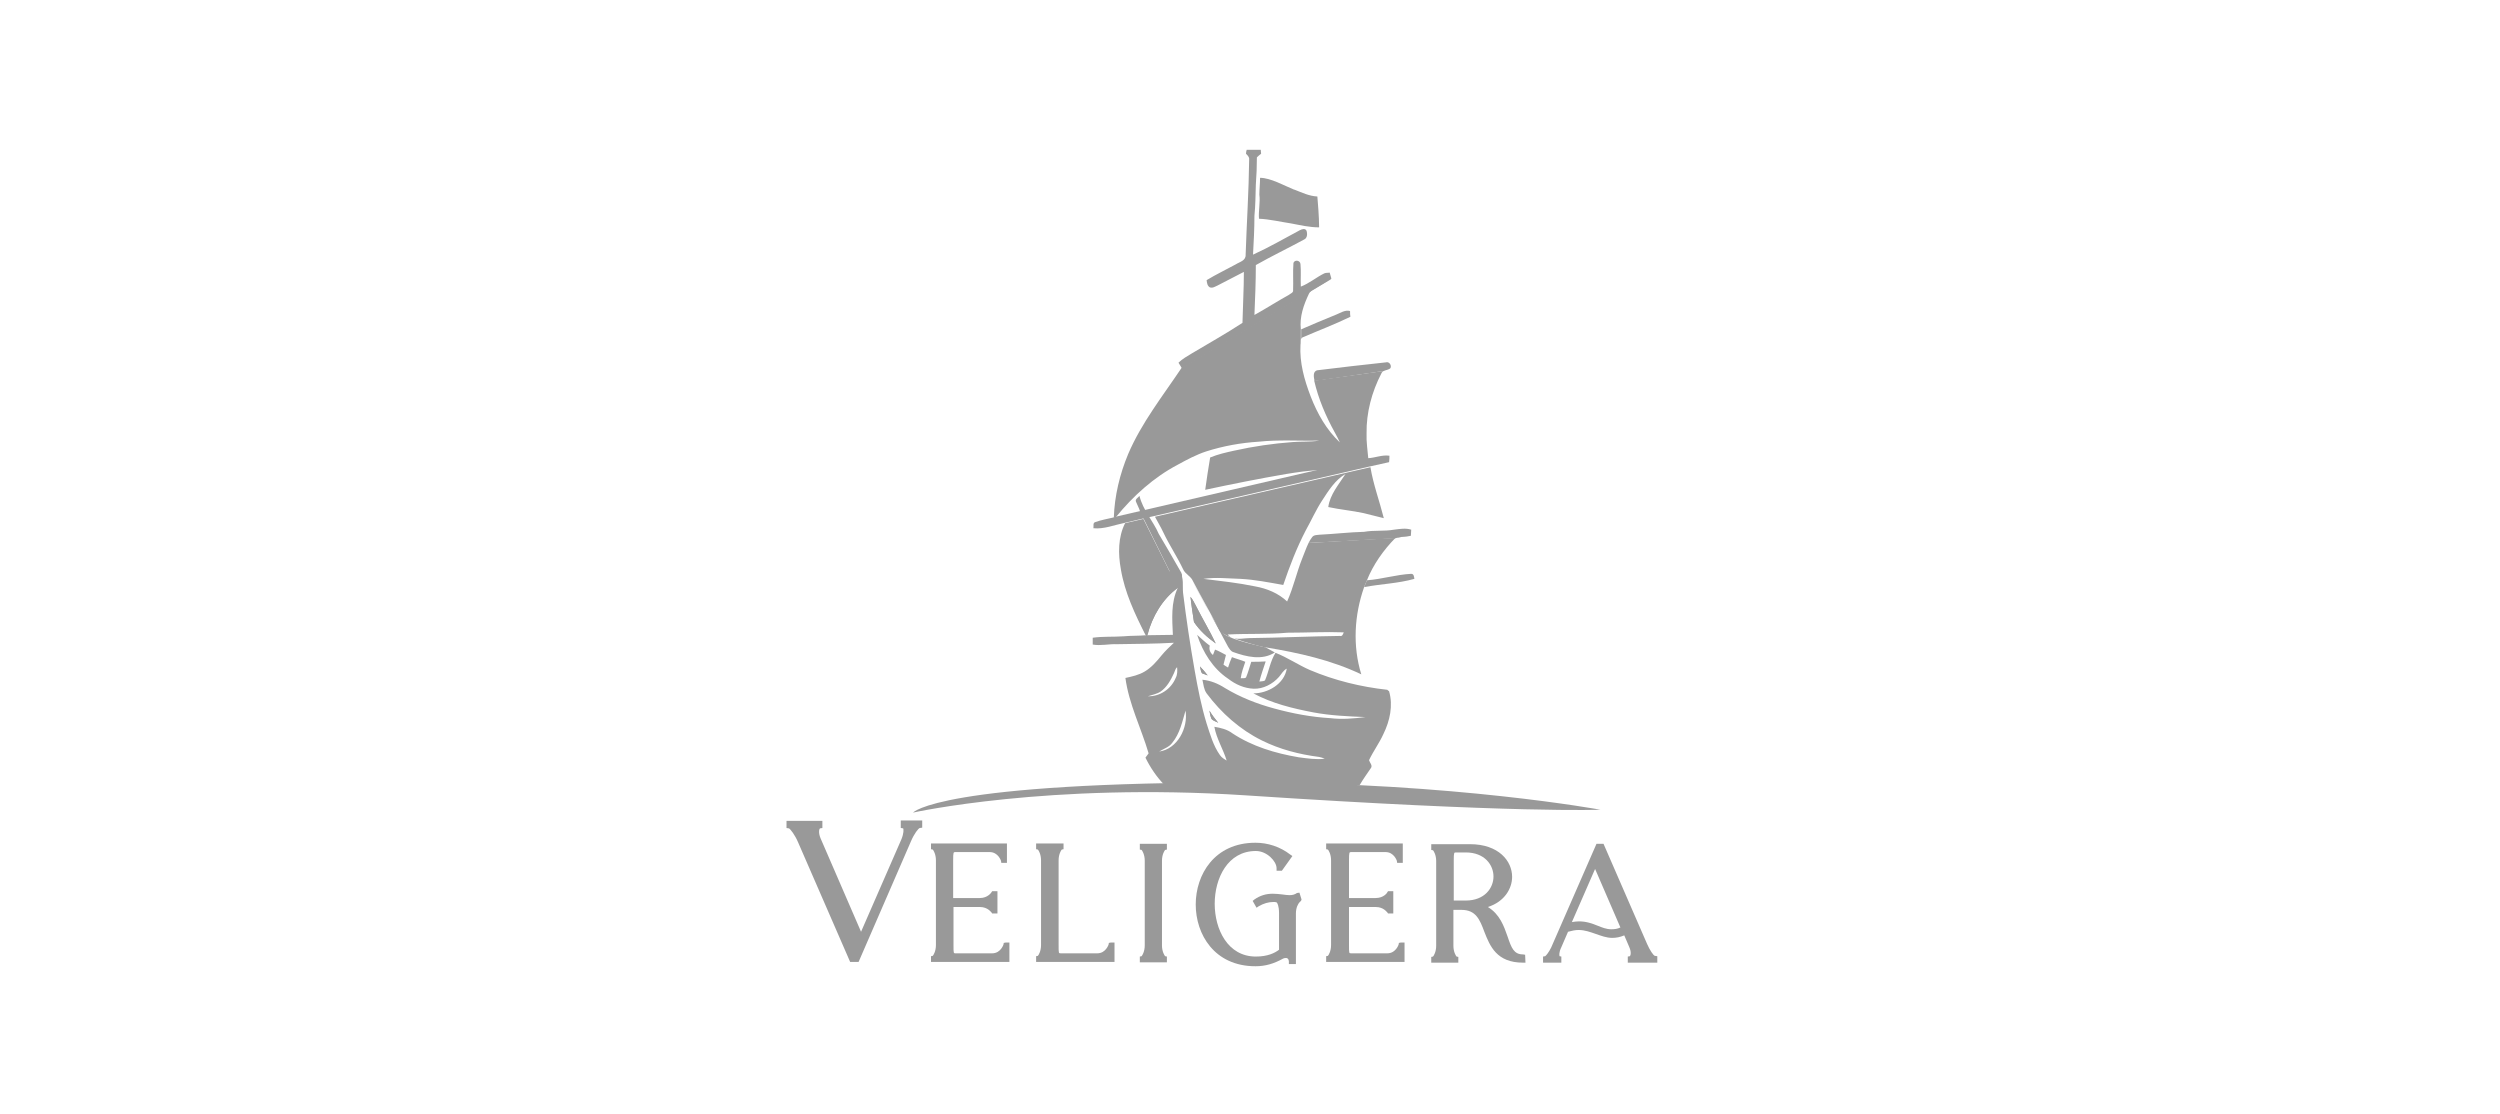 <?xml version="1.0" encoding="UTF-8"?> <svg xmlns="http://www.w3.org/2000/svg" width="267" height="119" viewBox="0 0 267 119" fill="none"> <path d="M96.24 88.433L96.465 88.471C96.503 88.586 96.54 88.969 96.277 89.621L91.96 99.514L87.642 89.545C87.379 88.931 87.492 88.548 87.567 88.471L87.83 88.433V87.666H84V88.164V88.433L84.263 88.471C84.413 88.548 84.901 89.161 85.239 89.966L90.796 102.735H91.697L97.291 89.851C97.629 89.046 98.08 88.471 98.23 88.433L98.493 88.394V87.627H96.202V88.433H96.24Z" fill="#999999"></path> <path d="M107.203 100.703L107.166 100.894C107.166 100.894 106.865 101.815 105.964 101.815H102.06C101.834 101.815 101.834 101.815 101.834 100.933V96.868H104.65C105.514 96.868 105.852 97.444 105.889 97.444L105.964 97.559H106.527V95.181H105.964L105.889 95.296C105.889 95.296 105.514 95.91 104.65 95.91H101.797V91.884C101.797 91.002 101.834 91.002 102.022 91.002H105.701C106.603 91.002 106.903 91.922 106.903 91.922L106.94 92.152H107.541V90.082H99.431V90.695L99.619 90.733C99.694 90.81 99.957 91.232 99.957 91.884V100.933C99.957 101.585 99.694 102.007 99.619 102.084L99.431 102.122V102.735H107.804V100.665H107.391L107.203 100.703Z" fill="#999999"></path> <path d="M118.429 100.703L118.392 100.894C118.392 100.894 118.091 101.815 117.19 101.815H113.285C113.06 101.815 113.06 101.815 113.06 100.933V91.884C113.06 91.232 113.323 90.81 113.398 90.733L113.586 90.695V90.082H110.657V90.695L110.845 90.733C110.92 90.81 111.183 91.232 111.183 91.884V100.933C111.183 101.585 110.92 102.007 110.845 102.084L110.657 102.122V102.735H119.03V100.665H118.617L118.429 100.703Z" fill="#999999"></path> <path d="M121.733 90.733L121.921 90.772C121.996 90.848 122.259 91.27 122.259 91.922V100.971C122.259 101.623 121.996 102.045 121.921 102.122L121.733 102.16V102.774H124.624V102.16L124.437 102.122C124.362 102.045 124.099 101.623 124.099 100.971V91.922C124.099 91.27 124.362 90.848 124.437 90.772L124.624 90.733V90.12H121.733V90.733Z" fill="#999999"></path> <path d="M138.516 95.373C138.291 95.526 138.065 95.603 137.728 95.603C137.502 95.603 137.239 95.565 136.939 95.526C136.601 95.488 136.263 95.45 135.925 95.45C135.212 95.45 134.574 95.641 133.973 96.063L133.785 96.217L134.198 96.945L134.424 96.792C134.949 96.485 135.475 96.332 136 96.332C136.113 96.332 136.226 96.332 136.338 96.37C136.413 96.408 136.601 96.754 136.601 97.52V101.432C136.151 101.776 135.4 102.16 134.123 102.16C131.12 102.16 129.73 99.246 129.73 96.523C129.73 93.801 131.12 90.887 134.123 90.887C135.325 90.887 136.338 91.999 136.338 92.727V92.996H136.902L138.028 91.424L137.803 91.27C136.714 90.427 135.4 90.005 134.086 90.005C129.693 90.005 127.703 93.418 127.703 96.6C127.703 99.783 129.693 103.195 134.086 103.195C135.137 103.195 136.038 102.927 137.014 102.39C137.164 102.313 137.277 102.313 137.352 102.313C137.652 102.313 137.652 102.697 137.652 102.697V102.965H138.403V97.559C138.403 96.945 138.629 96.523 138.816 96.332C138.854 96.293 138.929 96.255 138.966 96.178L139.004 96.063L138.779 95.335L138.516 95.373Z" fill="#999999"></path> <path d="M149.404 100.703L149.367 100.894C149.367 100.894 149.067 101.815 148.166 101.815H144.298C144.073 101.815 144.073 101.815 144.073 100.933V96.868H146.927C147.79 96.868 148.128 97.444 148.166 97.444L148.241 97.559H148.804V95.181H148.391H148.241L148.166 95.296C148.166 95.335 147.79 95.91 146.927 95.91H144.073V91.884C144.073 91.002 144.111 91.002 144.298 91.002H147.978C148.879 91.002 149.179 91.922 149.179 91.922L149.217 92.152H149.817V90.082H141.633V90.695L141.82 90.733C141.895 90.81 142.158 91.232 142.158 91.884V100.933C142.158 101.585 141.895 102.007 141.82 102.084L141.633 102.122V102.735H150.005V100.665H149.592L149.404 100.703Z" fill="#999999"></path> <path d="M162.658 101.93C161.682 101.93 161.419 101.24 161.006 100.013C160.63 98.939 160.18 97.635 158.903 96.868C160.705 96.293 161.494 94.874 161.494 93.647C161.494 91.96 160.067 90.158 156.988 90.158H152.858V90.772L153.046 90.81C153.121 90.887 153.384 91.308 153.384 91.96V101.009C153.384 101.661 153.121 102.084 153.046 102.16L152.858 102.198V102.812H155.749V102.198L155.562 102.16C155.487 102.084 155.224 101.661 155.224 101.009V97.175H156.087C157.627 97.175 158.04 98.21 158.528 99.514C159.129 101.048 159.842 102.812 162.658 102.812H162.921L162.883 101.968L162.658 101.93ZM155.261 91.922C155.261 91.04 155.299 91.04 155.487 91.04H156.538C158.565 91.04 159.504 92.382 159.504 93.609C159.504 94.836 158.565 96.178 156.538 96.178H155.261V91.922Z" fill="#999999"></path> <path d="M176.737 102.084C176.587 102.045 176.212 101.508 175.911 100.818L171.256 90.12H170.505L165.662 101.202C165.399 101.738 165.098 102.084 165.023 102.122L164.798 102.16V102.812H166.751V102.16L166.562 102.122C166.525 102.045 166.487 101.7 166.751 101.163L167.464 99.514C167.877 99.399 168.252 99.322 168.59 99.322C169.266 99.322 169.867 99.552 170.43 99.745C170.993 99.936 171.557 100.166 172.194 100.166C172.607 100.166 173.021 100.089 173.471 99.898L173.997 101.125C174.26 101.7 174.147 102.045 174.072 102.122L173.847 102.16V102.812H177V102.352V102.122L176.737 102.084ZM168.628 98.402C168.365 98.402 168.14 98.441 167.877 98.479L170.355 92.804L173.059 99.054C172.758 99.207 172.42 99.246 172.082 99.246C171.557 99.246 171.106 99.054 170.618 98.862C170.055 98.632 169.416 98.402 168.628 98.402Z" fill="#999999"></path> <path d="M97.516 86.784C97.516 86.784 112.009 83.563 133.034 84.943C161.907 86.861 170.918 86.477 170.918 86.477C170.918 86.477 155.336 83.601 133.41 83.563C100.182 83.525 97.516 86.784 97.516 86.784Z" fill="#999999"></path> <path d="M126.013 61.055C126.464 61.745 126.276 62.55 126.351 63.317C126.689 66.078 127.102 68.839 127.59 71.599C127.928 73.517 128.304 75.434 128.867 77.275C129.242 78.425 129.58 79.652 130.294 80.649C130.481 80.917 130.744 81.07 131.007 81.224C130.632 79.997 129.918 78.885 129.693 77.62C130.369 77.734 131.045 77.888 131.608 78.31C133.748 79.728 136.226 80.457 138.704 80.879C139.605 80.994 140.544 81.147 141.482 81.032C141.295 80.956 141.107 80.879 140.882 80.841C138.779 80.572 136.676 80.035 134.762 79.077C132.434 77.926 130.444 76.162 128.867 74.053C128.567 73.632 128.529 73.095 128.416 72.596C129.28 72.673 130.106 73.018 130.819 73.478C132.471 74.475 134.236 75.165 136.076 75.664C138.028 76.201 140.056 76.584 142.083 76.699C143.322 76.853 144.599 76.738 145.838 76.584C143.998 76.508 142.121 76.431 140.281 76.086C138.066 75.664 135.85 75.127 133.86 74.053C135.4 74.053 137.164 73.057 137.427 71.408C137.052 71.599 136.864 71.983 136.601 72.29C135.925 73.057 134.912 73.593 133.898 73.555C132.884 73.517 131.946 73.095 131.157 72.481C129.543 71.408 128.454 69.644 127.853 67.803C128.304 68.187 128.717 68.609 129.205 68.954C129.092 69.337 129.242 69.721 129.543 69.951C129.618 69.759 129.693 69.567 129.768 69.376C130.181 69.529 130.557 69.759 130.932 69.951C130.857 70.296 130.744 70.641 130.669 70.986C130.819 71.101 130.97 71.178 131.157 71.293C131.27 70.909 131.42 70.526 131.57 70.181C132.058 70.372 132.546 70.487 132.997 70.679C132.809 71.254 132.584 71.829 132.509 72.443C132.697 72.405 132.884 72.481 133.072 72.366C133.297 71.829 133.448 71.254 133.635 70.679C134.161 70.679 134.649 70.679 135.175 70.641C134.949 71.331 134.686 72.06 134.499 72.788C134.686 72.75 134.912 72.788 135.099 72.673C135.512 71.715 135.663 70.603 136.226 69.721C137.502 70.219 138.666 71.024 139.905 71.561C142.534 72.673 145.349 73.363 148.165 73.67C148.203 73.708 148.278 73.785 148.353 73.823C148.804 75.357 148.428 77.006 147.752 78.386C147.302 79.383 146.664 80.227 146.213 81.186C146.288 81.454 146.588 81.722 146.438 81.991C146.025 82.604 145.575 83.218 145.199 83.87C140.243 83.908 135.325 83.87 130.369 83.87C128.379 83.831 126.351 83.908 124.361 83.831C123.535 82.988 122.86 81.991 122.334 80.917C122.447 80.764 122.559 80.61 122.672 80.457C121.883 77.773 120.569 75.204 120.194 72.405C120.907 72.251 121.621 72.098 122.259 71.715C122.972 71.293 123.535 70.641 124.061 69.989C124.474 69.49 124.925 69.069 125.375 68.647C123.348 68.762 121.32 68.762 119.293 68.8C118.429 68.762 117.566 68.992 116.702 68.839C116.702 68.609 116.702 68.34 116.702 68.11C117.791 67.957 118.88 68.034 120.006 67.957C120.795 67.88 121.621 67.918 122.409 67.842C121.32 65.618 120.232 63.317 119.781 60.825L126.013 61.055ZM135.175 69.145C135.512 69.337 135.813 69.49 136.151 69.682C134.799 70.564 133.11 70.142 131.72 69.644C131.458 69.567 131.307 69.299 131.157 69.069C129.918 66.73 128.604 64.391 127.365 62.052C127.365 62.052 129.918 67.075 130.744 67.727C131.57 68.379 135.175 69.145 135.175 69.145ZM122.522 67.842C123.423 67.842 124.361 67.803 125.263 67.803C125.187 66.116 125.037 64.352 125.788 62.78C124.136 63.969 123.047 65.848 122.522 67.842ZM125.375 71.906C125.037 72.635 124.624 73.402 123.948 73.862C123.535 74.13 123.047 74.207 122.597 74.36C123.873 74.399 125.075 73.593 125.563 72.405C125.751 72.06 125.751 71.638 125.713 71.254C125.525 71.408 125.488 71.676 125.375 71.906ZM125.187 79.345C124.85 79.805 124.286 79.959 123.798 80.265C125.751 79.997 126.915 77.735 126.614 75.894C126.276 77.044 126.013 78.348 125.187 79.345Z" fill="#999999"></path> <path d="M127.74 64.736C127.553 64.391 127.402 64.046 127.14 63.739C127.252 64.621 127.365 65.541 127.515 66.423C128.116 67.343 128.942 68.072 129.843 68.724C129.205 67.382 128.416 66.078 127.74 64.736Z" fill="#999999"></path> <path d="M128.98 72.136C128.717 71.791 128.454 71.484 128.154 71.178C128.229 71.408 128.229 71.715 128.379 71.906C128.567 71.983 128.792 72.06 128.98 72.136Z" fill="#999999"></path> <path d="M130.106 77.198C129.768 76.776 129.43 76.354 129.167 75.894C129.205 76.201 129.28 76.508 129.393 76.776C129.58 77.006 129.881 77.044 130.106 77.198Z" fill="#999999"></path> <path d="M139.755 57.987C139.493 58.524 139.305 59.099 139.08 59.636C138.479 61.131 138.141 62.742 137.465 64.237C136.526 63.355 135.325 62.857 134.048 62.627C132.209 62.243 130.369 62.052 128.529 61.822C129.843 61.63 131.157 61.783 132.471 61.822C134.011 61.898 135.513 62.205 137.052 62.474C137.728 60.48 138.479 58.524 139.455 56.645C140.056 55.571 140.544 54.459 141.22 53.424C141.895 52.389 142.609 51.239 143.698 50.625C142.984 51.737 142.046 52.811 141.858 54.153C143.097 54.421 144.411 54.536 145.65 54.805C146.363 54.996 147.077 55.15 147.79 55.341C147.34 53.539 146.664 51.737 146.363 49.897L123.348 55.188C123.648 55.763 123.986 56.3 124.249 56.875C124.887 58.217 125.713 59.444 126.352 60.786C126.577 61.323 127.178 61.515 127.403 62.052C128.642 64.391 128.942 64.851 130.181 67.19C130.256 67.497 130.857 67.842 131.608 68.148C131.42 68.072 131.27 67.957 131.12 67.765C133.26 67.65 135.363 67.765 137.503 67.573C139.493 67.573 141.52 67.458 143.51 67.535C143.435 67.727 143.36 67.995 143.097 67.918C139.906 67.957 136.677 68.11 133.485 68.148C132.884 68.148 132.209 68.34 131.645 68.11C133.222 68.724 135.438 69.26 135.212 69.145C138.704 69.721 142.158 70.487 145.387 72.021C144.449 68.992 144.636 65.694 145.688 62.703L145.988 61.975C146.664 60.288 147.753 58.754 149.029 57.45L139.755 57.987ZM140.356 40.656C140.807 42.611 141.595 44.452 142.571 46.215C142.759 46.56 142.947 46.906 143.097 47.251C141.67 45.909 140.694 44.183 139.981 42.343C139.305 40.579 138.779 38.738 138.892 36.821C138.929 36.629 138.892 36.399 138.929 36.208V35.172C138.779 33.83 139.23 32.565 139.793 31.376C139.943 31.069 140.243 30.916 140.506 30.763C141.032 30.456 141.595 30.149 142.083 29.766L126.201 39.275C124.174 42.304 121.921 45.142 120.494 48.478C119.593 50.625 119.03 52.964 118.955 55.303L119.18 55.226C121.02 52.964 123.235 50.97 125.788 49.628C126.765 49.091 127.778 48.554 128.83 48.209C130.632 47.634 132.547 47.289 134.424 47.174C136.564 46.944 138.742 47.097 140.882 47.059C139.943 47.212 139.004 47.136 138.066 47.212C135.963 47.366 133.861 47.672 131.796 48.133C130.932 48.324 130.069 48.516 129.243 48.861C129.055 50.011 128.867 51.162 128.717 52.312C131.57 51.699 134.461 51.123 137.352 50.625C138.554 50.433 139.793 50.242 141.032 50.203L146.138 49.015C146.063 48.094 145.913 47.212 145.95 46.292C145.913 44.068 146.514 41.844 147.527 39.889C147.602 39.735 147.677 39.658 147.79 39.62L140.356 40.656ZM122.109 55.418L120.157 55.878C119.406 57.374 119.406 59.138 119.706 60.786C120.119 63.279 121.208 65.579 122.334 67.803H122.559C123.048 65.848 124.174 63.969 125.788 62.78L122.109 55.418Z" fill="#999999"></path> <path d="M134.461 23.362C135.55 23.401 136.827 23.707 137.878 23.861C138.892 24.052 139.868 24.282 140.882 24.282C140.882 23.746 140.844 22.979 140.806 22.442C140.769 21.944 140.731 21.483 140.694 20.985C139.83 20.947 139.042 20.563 138.253 20.256H138.216C137.165 19.834 135.7 18.991 134.574 18.991C134.574 19.605 134.499 20.218 134.499 20.793C134.611 21.56 134.386 22.595 134.461 23.362Z" fill="#999999"></path> <path d="M127.741 64.736C127.553 64.391 127.403 64.046 127.14 63.739C127.252 64.621 127.365 65.541 127.515 66.423C128.116 67.343 128.942 68.072 129.843 68.724C129.205 67.382 128.416 66.078 127.741 64.736Z" fill="#999999"></path> <path d="M128.98 72.136C128.717 71.791 128.454 71.484 128.154 71.178C128.229 71.408 128.229 71.715 128.379 71.906C128.567 71.983 128.792 72.06 128.98 72.136Z" fill="#999999"></path> <path d="M130.106 77.198C129.768 76.776 129.43 76.354 129.167 75.894C129.205 76.201 129.28 76.508 129.393 76.776C129.58 77.006 129.881 77.044 130.106 77.198Z" fill="#999999"></path> <path d="M142.195 29.766C142.158 29.766 142.12 29.804 142.12 29.842L126.239 39.352C126.126 39.16 125.976 38.93 125.863 38.738C126.276 38.316 126.802 38.048 127.29 37.741C129.092 36.668 130.932 35.632 132.696 34.482C132.734 32.68 132.846 30.839 132.846 29.037C131.908 29.536 130.969 29.996 130.031 30.494C129.768 30.609 129.505 30.801 129.205 30.686C128.942 30.532 128.904 30.226 128.867 29.919C129.88 29.305 130.932 28.807 131.983 28.232C132.396 27.963 133.072 27.849 133.034 27.197C133.147 23.822 133.372 20.41 133.41 17.035C133.447 16.767 133.222 16.575 133.072 16.422C133.072 16.268 133.109 16.153 133.147 16H134.649C134.649 16.115 134.686 16.345 134.686 16.422C134.536 16.537 134.386 16.652 134.236 16.805C134.236 17.764 134.198 18.723 134.123 19.719C134.086 20.831 134.086 21.943 133.973 23.055C133.973 24.436 133.898 25.816 133.823 27.197C135.512 26.43 137.164 25.471 138.816 24.589C139.042 24.474 139.379 24.359 139.53 24.628C139.642 24.934 139.642 25.433 139.267 25.586C137.577 26.506 135.813 27.35 134.123 28.309C134.123 30.072 134.048 31.875 133.973 33.638C135.212 32.948 136.413 32.181 137.652 31.491C137.84 31.338 138.14 31.261 138.103 30.993C138.14 30.034 138.065 29.037 138.14 28.078C138.291 27.695 138.854 27.81 138.891 28.194C138.966 28.999 138.891 29.804 138.929 30.609C139.83 30.264 140.581 29.612 141.444 29.191C141.632 29.114 141.82 29.152 142.008 29.114C142.083 29.421 142.158 29.574 142.195 29.766Z" fill="#999999"></path> <path d="M125.788 62.78L121.771 54.651C121.658 54.268 121.471 53.961 121.32 53.577C121.208 53.309 121.546 53.156 121.696 52.964C122.071 54.498 123.16 55.648 123.761 57.029C124.549 58.37 125.413 59.828 126.164 61.17C126.389 61.668 126.089 62.013 125.788 62.78Z" fill="#999999"></path> <path d="M144.223 33.83C142.571 34.636 140.844 35.287 139.155 36.016C139.042 36.054 139.004 36.131 138.967 36.208V35.172C140.168 34.636 141.407 34.137 142.609 33.639C143.134 33.447 143.622 33.063 144.186 33.217C144.186 33.447 144.186 33.639 144.223 33.83Z" fill="#999999"></path> <path d="M148.503 39.313C148.316 39.505 148.015 39.505 147.79 39.62L140.394 40.694C140.318 40.31 140.168 39.659 140.694 39.544C143.134 39.237 145.575 38.968 148.015 38.7C148.353 38.585 148.654 39.007 148.503 39.313Z" fill="#999999"></path> <path d="M148.391 48.67C148.391 48.9 148.391 49.13 148.353 49.36L146.288 49.82L123.273 55.111L122.071 55.38L120.119 55.84C118.993 56.07 117.904 56.53 116.777 56.415C116.815 56.185 116.702 55.84 116.965 55.763C117.603 55.533 118.279 55.418 118.917 55.265L119.143 55.188L140.957 50.127L146.063 48.938C146.889 48.9 147.602 48.555 148.391 48.67Z" fill="#999999"></path> <path d="M150.719 56.569C150.719 56.799 150.681 56.99 150.681 57.22L150.268 57.297C149.855 57.335 149.405 57.335 149.029 57.489L139.755 57.987C139.868 57.757 139.981 57.566 140.131 57.374C140.319 57.105 140.694 57.144 140.957 57.105C142.534 57.029 144.111 56.837 145.688 56.799C146.739 56.607 147.828 56.76 148.879 56.569C149.517 56.492 150.118 56.377 150.719 56.569Z" fill="#999999"></path> <path d="M149.029 57.45C149.404 57.297 149.855 57.297 150.268 57.258L149.029 57.45Z" fill="#999999"></path> <path d="M151.056 61.822C149.292 62.32 147.489 62.359 145.687 62.704L145.988 61.975C147.565 61.86 149.142 61.362 150.718 61.285C151.019 61.285 151.019 61.63 151.056 61.822Z" fill="#999999"></path> </svg> 
